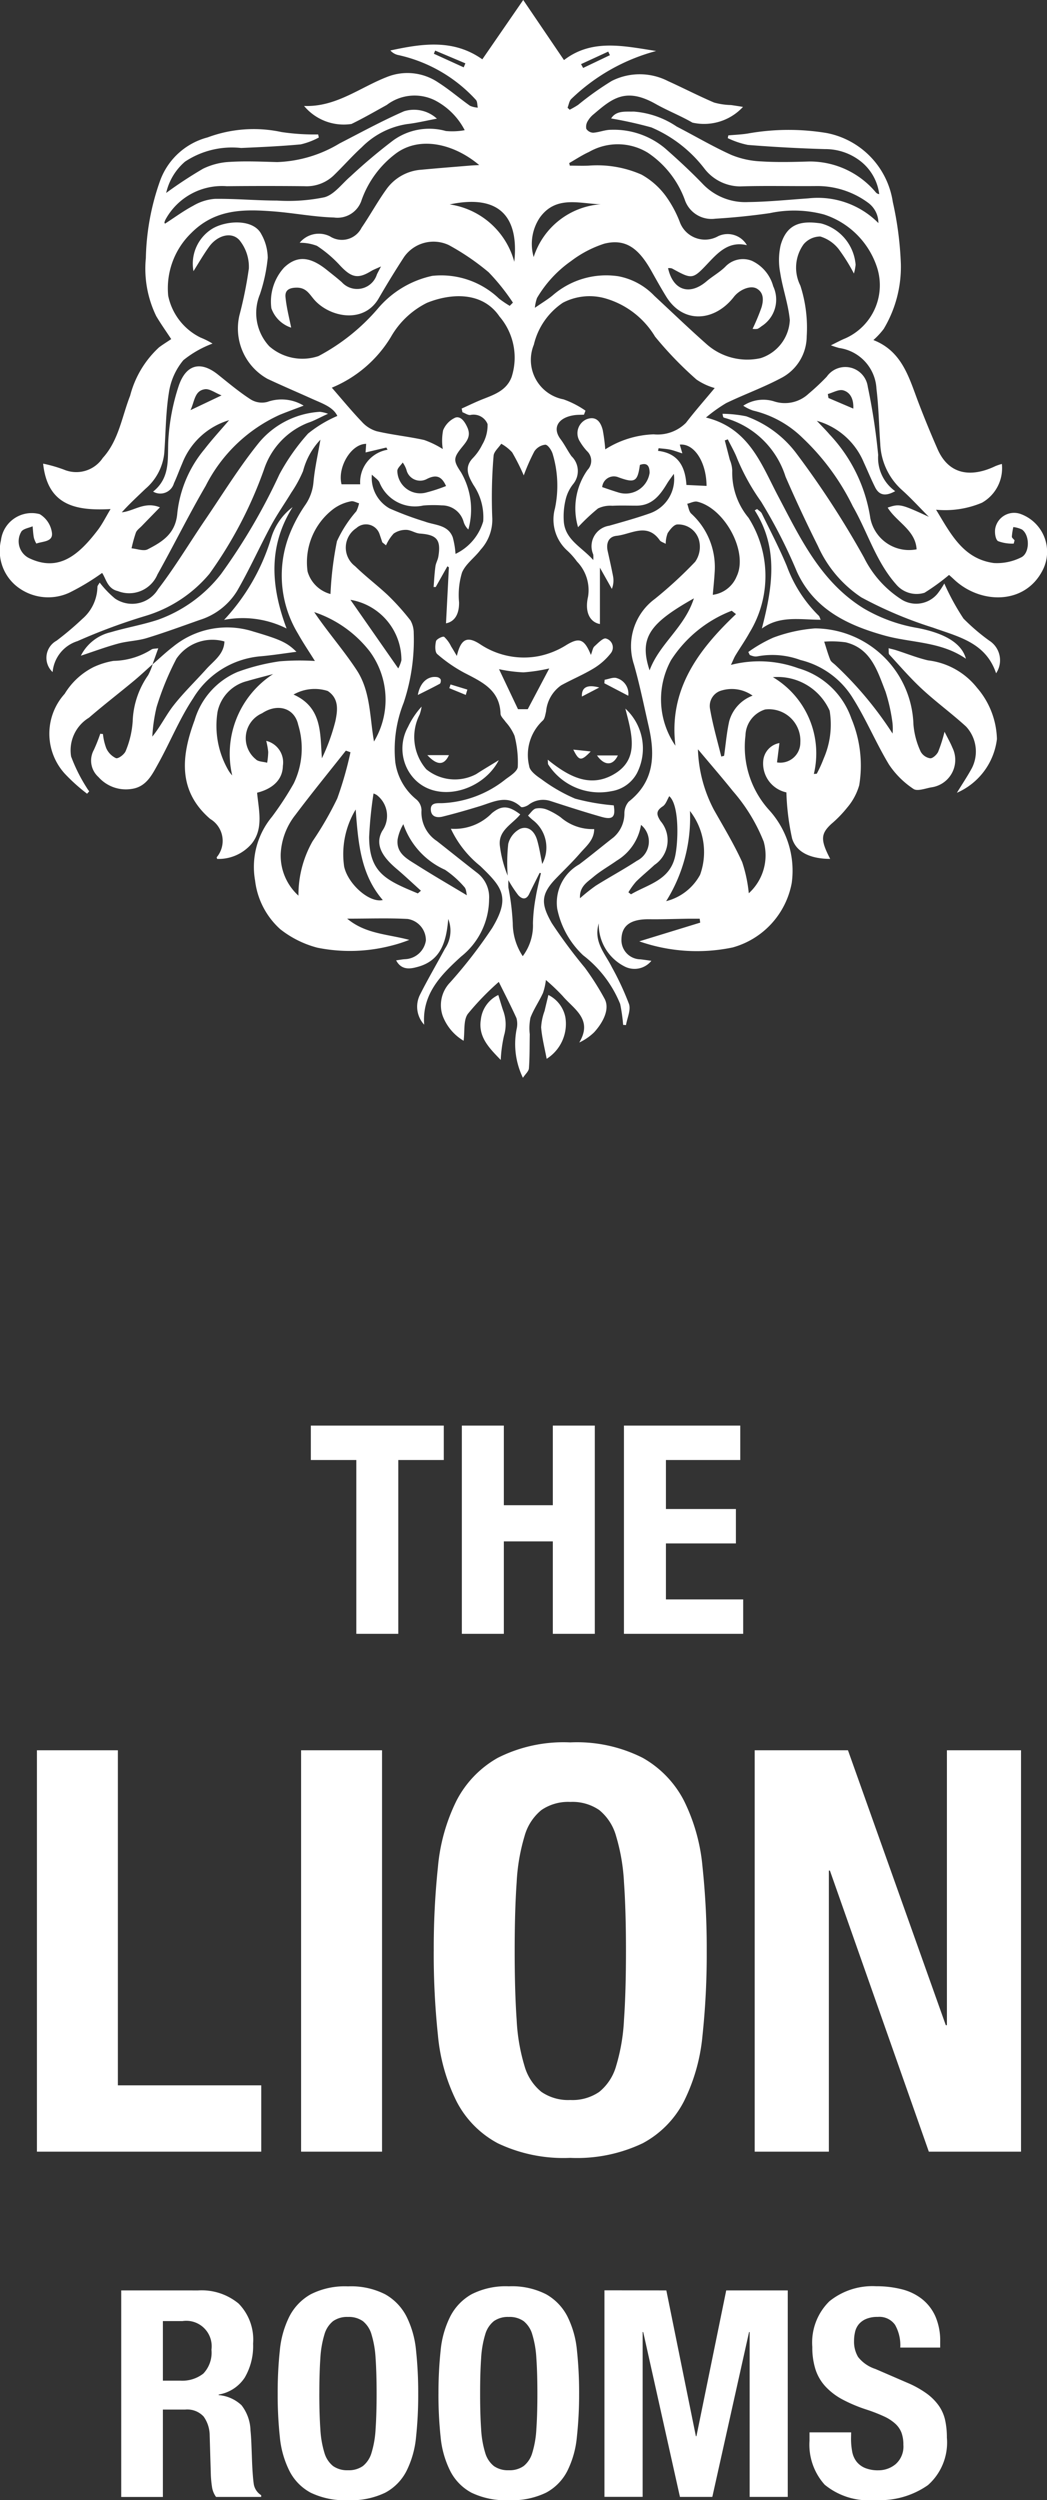 <svg xmlns="http://www.w3.org/2000/svg" xmlns:xlink="http://www.w3.org/1999/xlink" width="56.708" height="135.38" viewBox="0 0 56.708 135.38"><rect x="0" y="0" width="56.708" height="135.38" fill="#333333" stroke="none"/><defs><clipPath id="a"><rect width="56.708" height="58.365" fill="none"/></clipPath></defs><g transform="translate(-15 -11.613)"><g transform="translate(17 88.809)"><g transform="translate(0 0)"><path d="M8.7-89.25H1.5v1.863H3.963v9.411H6.237v-9.411H8.7Zm.979,0v11.274h2.274v-5.005h2.653v5.005h2.274V-89.25H14.606v4.311H11.953V-89.25Zm15.079,0h-6.3v11.274h6.458v-1.863H20.732v-3.032h3.79v-1.863h-3.79v-2.653h4.026Z" transform="translate(13.336 89.25)" fill="#fff"/><path d="M6.2-90.053v11.184H8.456V-83.6H9.662a1.206,1.206,0,0,1,1,.376,1.765,1.765,0,0,1,.329,1.034l.063,2.146a6.07,6.07,0,0,0,.063.634,1.21,1.21,0,0,0,.219.54h2.444v-.094a.876.876,0,0,1-.407-.642q-.063-.47-.094-1.363-.016-.454-.031-.822t-.047-.681a2.323,2.323,0,0,0-.486-1.363,2.043,2.043,0,0,0-1.237-.548v-.031a2.1,2.1,0,0,0,1.41-.916,3.373,3.373,0,0,0,.454-1.84,2.791,2.791,0,0,0-.783-2.169,3.141,3.141,0,0,0-2.193-.713Zm2.256,4.887v-3.227H9.521a1.378,1.378,0,0,1,1.566,1.551,1.643,1.643,0,0,1-.439,1.292,1.845,1.845,0,0,1-1.253.384Zm8.474.7q0-1.128.055-1.911a5.424,5.424,0,0,1,.219-1.284,1.429,1.429,0,0,1,.47-.728,1.319,1.319,0,0,1,.807-.227,1.319,1.319,0,0,1,.807.227,1.429,1.429,0,0,1,.47.728,5.424,5.424,0,0,1,.219,1.284q.055.783.055,1.911t-.055,1.919a5.328,5.328,0,0,1-.219,1.284,1.427,1.427,0,0,1-.47.721,1.319,1.319,0,0,1-.807.227,1.319,1.319,0,0,1-.807-.227,1.427,1.427,0,0,1-.47-.721,5.328,5.328,0,0,1-.219-1.284Q16.929-83.333,16.929-84.461Zm-2.256,0a21.542,21.542,0,0,0,.117,2.35,5.177,5.177,0,0,0,.517,1.833A2.748,2.748,0,0,0,16.46-79.1a4.256,4.256,0,0,0,2.021.407A4.256,4.256,0,0,0,20.5-79.1a2.748,2.748,0,0,0,1.151-1.175,5.177,5.177,0,0,0,.517-1.833,21.542,21.542,0,0,0,.117-2.35,21.6,21.6,0,0,0-.117-2.342,5.189,5.189,0,0,0-.517-1.84,2.893,2.893,0,0,0-1.151-1.2,4.061,4.061,0,0,0-2.021-.431,4.061,4.061,0,0,0-2.021.431,2.893,2.893,0,0,0-1.151,1.2,5.189,5.189,0,0,0-.517,1.84A21.6,21.6,0,0,0,14.674-84.461Zm10.964,0q0-1.128.055-1.911a5.424,5.424,0,0,1,.219-1.284,1.429,1.429,0,0,1,.47-.728,1.319,1.319,0,0,1,.807-.227,1.319,1.319,0,0,1,.807.227,1.429,1.429,0,0,1,.47.728,5.424,5.424,0,0,1,.219,1.284q.055.783.055,1.911t-.055,1.919a5.328,5.328,0,0,1-.219,1.284,1.427,1.427,0,0,1-.47.721,1.319,1.319,0,0,1-.807.227,1.319,1.319,0,0,1-.807-.227,1.427,1.427,0,0,1-.47-.721,5.327,5.327,0,0,1-.219-1.284Q25.638-83.333,25.638-84.461Zm-2.256,0a21.542,21.542,0,0,0,.117,2.35,5.177,5.177,0,0,0,.517,1.833A2.748,2.748,0,0,0,25.168-79.1a4.256,4.256,0,0,0,2.021.407A4.256,4.256,0,0,0,29.21-79.1a2.748,2.748,0,0,0,1.151-1.175,5.177,5.177,0,0,0,.517-1.833A21.541,21.541,0,0,0,31-84.461a21.6,21.6,0,0,0-.117-2.342,5.189,5.189,0,0,0-.517-1.84,2.893,2.893,0,0,0-1.151-1.2,4.061,4.061,0,0,0-2.021-.431,4.061,4.061,0,0,0-2.021.431,2.893,2.893,0,0,0-1.151,1.2A5.189,5.189,0,0,0,23.5-86.8,21.6,21.6,0,0,0,23.383-84.461Zm8.991-5.592v11.184h2.068V-87.8h.031l1.989,8.928h1.754L40.205-87.8h.031v8.928H42.3V-90.053H38.968l-1.613,7.894h-.031l-1.6-7.894Zm13.361,7.691H43.479v.454a3.24,3.24,0,0,0,.822,2.381,3.745,3.745,0,0,0,2.733.83,4.519,4.519,0,0,0,2.859-.807,3.078,3.078,0,0,0,1.026-2.577,4.34,4.34,0,0,0-.094-.94,2.192,2.192,0,0,0-.337-.775,2.864,2.864,0,0,0-.65-.658,5.329,5.329,0,0,0-1.049-.587l-1.739-.752a1.966,1.966,0,0,1-.94-.65,1.616,1.616,0,0,1-.219-.869,2.13,2.13,0,0,1,.055-.486,1,1,0,0,1,.2-.415,1.055,1.055,0,0,1,.4-.29,1.567,1.567,0,0,1,.627-.11,1.038,1.038,0,0,1,.94.431,2.244,2.244,0,0,1,.282,1.23h2.162v-.313a3.31,3.31,0,0,0-.258-1.371,2.491,2.491,0,0,0-.721-.94,2.9,2.9,0,0,0-1.1-.533,5.515,5.515,0,0,0-1.386-.164,3.7,3.7,0,0,0-2.537.815,3.128,3.128,0,0,0-.924,2.475,3.893,3.893,0,0,0,.172,1.214,2.5,2.5,0,0,0,.54.924,3.506,3.506,0,0,0,.916.7,8.118,8.118,0,0,0,1.3.548,8.866,8.866,0,0,1,.948.368,2.389,2.389,0,0,1,.619.4,1.283,1.283,0,0,1,.337.493,1.867,1.867,0,0,1,.1.65,1.262,1.262,0,0,1-.415,1.042,1.441,1.441,0,0,1-.932.337,1.842,1.842,0,0,1-.728-.125,1.158,1.158,0,0,1-.462-.345,1.246,1.246,0,0,1-.235-.54,3.732,3.732,0,0,1-.063-.713Z" transform="translate(-1.634 136.881)" fill="#fff"/><path d="M12.05-153.286H24.2v-3.592H16.434v-18.144H12.05Zm14.308,0h4.384v-21.736H26.358Zm11.568-10.868q0-2.192.107-3.714a10.541,10.541,0,0,1,.426-2.5,2.778,2.778,0,0,1,.913-1.416,2.564,2.564,0,0,1,1.568-.441,2.564,2.564,0,0,1,1.568.441,2.778,2.778,0,0,1,.913,1.416,10.541,10.541,0,0,1,.426,2.5q.107,1.522.107,3.714t-.107,3.729a10.355,10.355,0,0,1-.426,2.5,2.774,2.774,0,0,1-.913,1.4,2.564,2.564,0,0,1-1.568.441,2.564,2.564,0,0,1-1.568-.441,2.774,2.774,0,0,1-.913-1.4,10.354,10.354,0,0,1-.426-2.5Q37.926-161.962,37.926-164.154Zm-4.384,0a41.868,41.868,0,0,0,.228,4.566,10.061,10.061,0,0,0,1,3.562,5.34,5.34,0,0,0,2.238,2.283,8.272,8.272,0,0,0,3.927.792,8.271,8.271,0,0,0,3.927-.792,5.34,5.34,0,0,0,2.238-2.283,10.061,10.061,0,0,0,1-3.562,41.867,41.867,0,0,0,.228-4.566,41.979,41.979,0,0,0-.228-4.551,10.085,10.085,0,0,0-1-3.577,5.623,5.623,0,0,0-2.238-2.329,7.892,7.892,0,0,0-3.927-.837,7.892,7.892,0,0,0-3.927.837,5.623,5.623,0,0,0-2.238,2.329,10.085,10.085,0,0,0-1,3.577A41.98,41.98,0,0,0,33.543-164.154Zm22.436-10.868H50.925v21.736h4.018v-15.221H55l5.358,15.221h4.993v-21.736H61.337v14.887h-.061Z" transform="translate(-12.05 192.602)" fill="#fff"/></g></g><g transform="translate(15 11.613)"><g clip-path="url(#a)"><path d="M17.267,7.447a3.919,3.919,0,0,1-.98.371c-1.073.1-2.151.147-3.228.195a4.6,4.6,0,0,0-3.04.741A3.15,3.15,0,0,0,9,10.448a22.907,22.907,0,0,1,2-1.313,3.7,3.7,0,0,1,1.464-.369c.845-.052,1.7-.012,2.545.011a6.968,6.968,0,0,0,3.38-1.009c1.158-.595,2.3-1.221,3.493-1.743a1.839,1.839,0,0,1,1.782.4c-.595.111-1.1.235-1.61.293A4.381,4.381,0,0,0,19.6,7.968C19.069,8.451,18.591,9,18.073,9.5a2.122,2.122,0,0,1-1.58.583q-2.1-.023-4.207,0a3.487,3.487,0,0,0-3.3,1.766.78.78,0,0,0-.079.191c-.007.027.026.064.03.072.509-.328,1-.692,1.534-.975a2.713,2.713,0,0,1,1.166-.369c1.123-.014,2.247.092,3.37.093a9.7,9.7,0,0,0,2.567-.179c.534-.148.948-.737,1.412-1.133A29.787,29.787,0,0,1,21.3,7.6a3.334,3.334,0,0,1,2.851-.505,3.737,3.737,0,0,0,1.019-.045,3.766,3.766,0,0,0-1.615-1.618,2.481,2.481,0,0,0-2.607.251c-.634.351-1.262.714-1.912,1.03a2.794,2.794,0,0,1-2.567-.976c1.726.072,3.018-1,4.5-1.573a2.979,2.979,0,0,1,2.78.311c.594.379,1.132.845,1.707,1.253a1.222,1.222,0,0,0,.423.1c-.033-.143-.018-.333-.105-.422a8.021,8.021,0,0,0-4.23-2.431.791.791,0,0,1-.4-.242c1.718-.372,3.413-.63,4.98.48L28.339,0l2.208,3.254c1.522-1.174,3.259-.756,4.993-.493a10.508,10.508,0,0,0-4.6,2.6c-.112.108-.133.31-.2.469l.114.113a5.109,5.109,0,0,0,.454-.261,16.36,16.36,0,0,1,1.827-1.3,3.362,3.362,0,0,1,3.048.01c.834.378,1.649.8,2.491,1.16a3.652,3.652,0,0,0,.913.136c.208.029.414.062.655.1a2.869,2.869,0,0,1-2.738.852c-.643-.372-1.343-.645-1.99-1.01-1.63-.922-2.369-.288-3.356.551a1.319,1.319,0,0,0-.318.365.588.588,0,0,0-.085.43.466.466,0,0,0,.374.211c.325-.021.646-.162.968-.159a4.323,4.323,0,0,1,2.92,1c.71.623,1.406,1.268,2.061,1.949a3.185,3.185,0,0,0,2.45.965c1.083-.014,2.166-.125,3.249-.2a4.616,4.616,0,0,1,3.8,1.338,1.363,1.363,0,0,0-.523-1.075,4.629,4.629,0,0,0-2.88-.93c-1.361.013-2.724-.026-4.084.019a2.462,2.462,0,0,1-1.928-.953A7.16,7.16,0,0,0,35.282,6.9,21.89,21.89,0,0,0,33.1,6.415c.282-.446.782-.359,1.227-.373a4.789,4.789,0,0,1,2.325.812c.987.508,1.945,1.077,2.955,1.533a4.742,4.742,0,0,0,1.625.353c.864.055,1.735.031,2.6.005a4.66,4.66,0,0,1,3.6,1.667.28.28,0,0,0,.189.1,2.693,2.693,0,0,0-.975-1.754,3.089,3.089,0,0,0-1.958-.684q-2.091-.06-4.179-.226a4.646,4.646,0,0,1-1.092-.368l.032-.149c.35-.031.7-.044,1.05-.1a12.586,12.586,0,0,1,4.271-.028,4.479,4.479,0,0,1,3.586,3.732,18.264,18.264,0,0,1,.437,3.373,6.539,6.539,0,0,1-.931,3.506,4.176,4.176,0,0,1-.557.6c1.577.614,1.936,2.067,2.453,3.417q.48,1.253,1.02,2.483c.649,1.486,1.926,1.506,3.133.927a3.023,3.023,0,0,1,.352-.119,2.147,2.147,0,0,1-1.077,2.1A5.124,5.124,0,0,1,50.7,27.6c.8,1.324,1.476,2.666,3.134,2.889a2.914,2.914,0,0,0,1.459-.3c.486-.213.5-1.2.061-1.515a1.452,1.452,0,0,0-.47-.134,3.622,3.622,0,0,0-.08.52c0,.066.1.134.148.2l-.048.176a2.171,2.171,0,0,1-.847-.134c-.143-.091-.192-.461-.153-.683a1.04,1.04,0,0,1,1.377-.786A2.179,2.179,0,0,1,56.46,30.9c-.974,1.872-3.374,1.811-4.785.479-.115-.109-.234-.213-.272-.247a11.517,11.517,0,0,1-1.33.966,1.445,1.445,0,0,1-1.534-.452c-1.1-1.24-1.546-2.832-2.349-4.231a12.826,12.826,0,0,0-2.7-3.683,5.708,5.708,0,0,0-2.7-1.5,2.3,2.3,0,0,1-.533-.262,1.968,1.968,0,0,1,1.654-.24,1.878,1.878,0,0,0,1.885-.411,12.28,12.28,0,0,0,.983-.922A1.227,1.227,0,0,1,47,20.937a33.7,33.7,0,0,1,.564,3.7,2.214,2.214,0,0,0,.922,1.96c-.486.266-.85.263-1.088-.213-.22-.439-.405-.894-.611-1.34a3.9,3.9,0,0,0-2.545-2.257c.292.312.5.516.685.734a8.449,8.449,0,0,1,2.212,4.54,2.139,2.139,0,0,0,2.507,1.685c-.063-1.047-1.084-1.473-1.568-2.259.641-.216.716-.2,2.231.5-.506-.509-.96-1.009-1.461-1.458a3.543,3.543,0,0,1-1.171-2.5c-.071-.989-.084-1.985-.205-2.968a2.352,2.352,0,0,0-2.019-2.217,4.358,4.358,0,0,1-.45-.146c.3-.145.533-.275.779-.375a3.148,3.148,0,0,0,1.68-3.961,4.467,4.467,0,0,0-2.84-2.75,6.293,6.293,0,0,0-2.932-.07c-.976.14-1.96.241-2.945.3a1.526,1.526,0,0,1-1.661-1.042A5.233,5.233,0,0,0,35.1,8.278a3.12,3.12,0,0,0-3.189-.055c-.375.171-.722.4-1.081.608l.033.139c.339,0,.679.014,1.017,0a5.96,5.96,0,0,1,2.865.485,4.114,4.114,0,0,1,1.311,1.155,6.193,6.193,0,0,1,.753,1.385,1.454,1.454,0,0,0,2.092.792,1.206,1.206,0,0,1,1.553.49c-.939-.223-1.507.34-2.058.924-.888.943-.884.946-2,.335a.562.562,0,0,0-.212-.016c.266,1.205,1.161,1.5,2.083.714.324-.275.707-.487,1.009-.782a1.313,1.313,0,0,1,1.442-.332A2.132,2.132,0,0,1,41.878,15.5a1.705,1.705,0,0,1-.639,2.17.98.98,0,0,1-.211.138.964.964,0,0,1-.266,0,11.625,11.625,0,0,0,.481-1.155c.112-.372.141-.8-.255-1.026-.349-.2-.946.07-1.24.449-1.032,1.33-2.735,1.49-3.663-.013-.276-.448-.533-.908-.79-1.367-.662-1.183-1.36-1.807-2.569-1.5a6.027,6.027,0,0,0-1.791.937,6.4,6.4,0,0,0-1.851,2.006,2.269,2.269,0,0,0-.114.529c.411-.285.707-.459.967-.676A4.416,4.416,0,0,1,33.5,14.961a3.622,3.622,0,0,1,1.942,1.06c.934.866,1.852,1.751,2.806,2.595a3.318,3.318,0,0,0,2.948.778,2.271,2.271,0,0,0,1.582-2.059c-.079-.859-.386-1.7-.518-2.553a3.647,3.647,0,0,1,.023-1.511c.353-1.232,1.2-1.316,2.187-1.172a2.523,2.523,0,0,1,1.872,2.235,2.634,2.634,0,0,1-.092.478,9.861,9.861,0,0,0-.831-1.33,2.012,2.012,0,0,0-.991-.676,1.192,1.192,0,0,0-.9.419,2.162,2.162,0,0,0-.18,2.238,7.4,7.4,0,0,1,.345,2.749A2.557,2.557,0,0,1,42.3,20.475c-.959.51-1.991.881-2.971,1.354a8.294,8.294,0,0,0-1.092.78c2.33.576,2.993,2.521,3.9,4.242,1.21,2.295,2.315,4.663,4.653,6.1A8.558,8.558,0,0,0,49.7,34.006c.995.193,2.335.613,2.616,1.664-1.368-.946-2.96-.851-4.416-1.259-1.972-.552-3.792-1.4-4.732-3.441a27.857,27.857,0,0,0-1.948-3.811,11.814,11.814,0,0,1-1.289-2.32c-.138-.362-.339-.7-.511-1.049l-.163.059c.09.349.181.7.27,1.046a1.677,1.677,0,0,1,.133.586,3.813,3.813,0,0,0,.878,2.552,5.88,5.88,0,0,1,.062,6.216c-.234.425-.514.824-.765,1.24-.075.124-.127.263-.246.515a6.156,6.156,0,0,1,3.646.18,4.3,4.3,0,0,1,2.877,2.723,6.586,6.586,0,0,1,.426,3.611,3.24,3.24,0,0,1-.653,1.214,6.43,6.43,0,0,1-.863.888c-.573.533-.589.867-.057,1.888-.894,0-1.8-.259-2.062-1.1a13.374,13.374,0,0,1-.31-2.5,1.6,1.6,0,0,1-1.256-1.689,1.071,1.071,0,0,1,.879-.983q-.066.527-.131,1.048a1.085,1.085,0,0,0,1.263-1.084,1.7,1.7,0,0,0-1.908-1.782,1.515,1.515,0,0,0-1.064,1.412,5.094,5.094,0,0,0,1.258,4.008,4.884,4.884,0,0,1,1.248,3.975,4.467,4.467,0,0,1-3.2,3.491,9.462,9.462,0,0,1-5.057-.331l3.3-1.013-.029-.213c-.2,0-.4,0-.594,0-.709.01-1.418.038-2.127.029-.964-.012-1.5.3-1.516,1.082a1.041,1.041,0,0,0,1.022,1.089c.175.018.349.046.6.08a1.176,1.176,0,0,1-1.465.3A2.555,2.555,0,0,1,32.43,50c-.3,1,.348,1.64.709,2.371a15.09,15.09,0,0,1,.93,2c.106.328-.1.755-.164,1.137l-.154-.012a9.482,9.482,0,0,0-.16-1.128,6.3,6.3,0,0,0-2.006-2.639,4.75,4.75,0,0,1-1.405-2.524,2.38,2.38,0,0,1,1.194-2.4c.628-.475,1.235-.978,1.857-1.463a1.712,1.712,0,0,0,.588-1.309.967.967,0,0,1,.234-.624c1.388-1.089,1.436-2.52,1.085-4.06-.256-1.124-.485-2.256-.8-3.363a3.18,3.18,0,0,1,1.131-3.556,22.765,22.765,0,0,0,2.183-2.01,1.417,1.417,0,0,0,.2-1.2,1.166,1.166,0,0,0-1.174-.821c-.187.015-.388.276-.515.468a1.665,1.665,0,0,0-.107.581c-.143-.081-.265-.111-.319-.188-.685-.983-1.555-.327-2.342-.246-.436.045-.575.4-.481.83.1.448.2.894.288,1.345a1.248,1.248,0,0,1-.062.7l-.647-1.15v3.052c-.519-.094-.841-.613-.642-1.483a2.222,2.222,0,0,0-.6-1.9,3.932,3.932,0,0,0-.511-.579,2.269,2.269,0,0,1-.682-2.3,5.975,5.975,0,0,0-.124-2.949c-.058-.2-.26-.5-.4-.5a.819.819,0,0,0-.593.363,10.84,10.84,0,0,0-.573,1.3,11.894,11.894,0,0,0-.628-1.248,2.344,2.344,0,0,0-.592-.466c-.144.217-.4.428-.414.653a26.786,26.786,0,0,0-.07,3.4,2.409,2.409,0,0,1-.632,1.684c-.319.43-.814.768-1.009,1.239a4.2,4.2,0,0,0-.159,1.614c.008.615-.22,1.038-.707,1.134q.078-1.513.156-3.032l-.081-.057L23.6,31.787l-.115,0c.03-.374.048-.749.1-1.121.023-.178.128-.346.157-.524.151-.917-.08-1.184-1-1.25-.245-.017-.483-.191-.725-.2a1.161,1.161,0,0,0-.694.2,2.308,2.308,0,0,0-.415.638l-.2-.162c-.05-.147-.1-.3-.149-.442a.774.774,0,0,0-1.26-.328,1.259,1.259,0,0,0-.066,2.062c.565.553,1.2,1.03,1.779,1.574A12.957,12.957,0,0,1,22.235,33.6a1.381,1.381,0,0,1,.173.681,10.728,10.728,0,0,1-.545,3.773,6.866,6.866,0,0,0-.452,3.226,3.148,3.148,0,0,0,1.128,2,.793.793,0,0,1,.291.587,1.854,1.854,0,0,0,.834,1.676c.739.582,1.472,1.171,2.214,1.748a1.66,1.66,0,0,1,.612,1.4,4,4,0,0,1-1.52,3.109c-1.072.98-2.122,2.013-1.995,3.687a1.44,1.44,0,0,1-.233-1.612c.425-.848.907-1.666,1.355-2.5a1.733,1.733,0,0,0,.181-1.612c-.1,1.164-.364,2.242-1.65,2.591-.343.093-.868.229-1.172-.352.208-.028.347-.056.488-.063a1.189,1.189,0,0,0,1.123-1.01,1.165,1.165,0,0,0-.988-1.168c-1.053-.057-2.112-.016-3.275-.016,1,.831,2.161.83,3.364,1.149a7.7,7.7,0,0,1-1.013.323,8.916,8.916,0,0,1-3.965.1,5.475,5.475,0,0,1-2.009-1,4.206,4.206,0,0,1-1.364-2.63,4.249,4.249,0,0,1,.912-3.457,16.98,16.98,0,0,0,1.181-1.807,4.364,4.364,0,0,0,.241-3.176c-.2-.917-1.122-1.18-1.956-.624a1.471,1.471,0,0,0-.34,2.492c.128.135.406.128.615.187a4.055,4.055,0,0,0,.058-.585,4.33,4.33,0,0,0-.108-.6,1.2,1.2,0,0,1,.9,1.357c-.01.705-.5,1.226-1.395,1.451.084.933.361,1.932-.286,2.75a2.351,2.351,0,0,1-1.878.835c-.01-.04-.032-.078-.021-.093a1.382,1.382,0,0,0-.356-2.073c-1.766-1.522-1.563-3.41-.845-5.341a4.1,4.1,0,0,1,2.324-2.616,11.2,11.2,0,0,1,2.277-.576,13.206,13.206,0,0,1,1.916-.019c-.316-.507-.637-.98-.915-1.477a6.084,6.084,0,0,1-.406-5.509,7.941,7.941,0,0,1,.806-1.473,2.551,2.551,0,0,0,.441-1.263c.071-.738.237-1.466.374-2.263a3.876,3.876,0,0,0-.941,1.7,6.7,6.7,0,0,1-.633,1.161c-.363.6-.773,1.18-1.106,1.8-.628,1.169-1.172,2.385-1.836,3.533a3.641,3.641,0,0,1-2.02,1.568c-.955.336-1.906.688-2.874.983-.5.152-1.046.16-1.553.3-.672.182-1.326.428-2.013.654a2.427,2.427,0,0,1,1.623-1.273c.846-.251,1.724-.4,2.56-.676a7.551,7.551,0,0,0,3.408-2.471,32.443,32.443,0,0,0,3.163-5.4,11.338,11.338,0,0,1,1.55-2.207,6.719,6.719,0,0,1,1.588-.956c-.229-.483-.811-.674-1.35-.917-.811-.366-1.63-.714-2.435-1.092a3.123,3.123,0,0,1-1.519-3.441,21.835,21.835,0,0,0,.511-2.534A2.287,2.287,0,0,0,12.965,13c-.444-.487-1.221-.24-1.657.384-.3.422-.557.867-.829,1.3a2.228,2.228,0,0,1,.976-2.272c.724-.47,2.263-.594,2.7.27a2.651,2.651,0,0,1,.346,1.279,8.865,8.865,0,0,1-.425,1.98,2.649,2.649,0,0,0,.508,2.809,2.719,2.719,0,0,0,2.666.532,11.01,11.01,0,0,0,3.219-2.576,5.318,5.318,0,0,1,2.948-1.769,4.536,4.536,0,0,1,3.615,1.235,5.972,5.972,0,0,0,.576.39l.173-.175a11.447,11.447,0,0,0-1.314-1.644,13.124,13.124,0,0,0-2.154-1.47,1.947,1.947,0,0,0-2.43.646q-.715,1.1-1.374,2.241c-.827,1.42-2.711,1-3.518.034-.252-.3-.426-.628-.941-.618-.424.008-.62.165-.587.51.054.563.2,1.118.307,1.656a1.692,1.692,0,0,1-1.072-1.05,2.737,2.737,0,0,1,.693-2.207c.707-.669,1.411-.591,2.315.135.271.218.546.43.806.66a1.122,1.122,0,0,0,1.9-.414c.045-.1.1-.193.224-.438-.265.123-.412.174-.542.254-.712.436-1.062.348-1.671-.3a6.631,6.631,0,0,0-1.256-1.07,2.555,2.555,0,0,0-.936-.166,1.342,1.342,0,0,1,1.64-.348,1.191,1.191,0,0,0,1.713-.468c.468-.683.865-1.416,1.349-2.087a2.537,2.537,0,0,1,1.888-1.052c.89-.084,1.782-.153,2.673-.227.136-.011.274-.015.462-.025-1.382-1.164-3.229-1.587-4.521-.622a5.421,5.421,0,0,0-1.844,2.5,1.371,1.371,0,0,1-1.5.961c-1.1-.032-2.2-.25-3.307-.333-1.605-.121-3.139-.129-4.436,1.184A4.165,4.165,0,0,0,9.11,16.016a3.249,3.249,0,0,0,1.758,2.266,4.156,4.156,0,0,1,.643.323,5.628,5.628,0,0,0-1.581.9,3.548,3.548,0,0,0-.78,1.742c-.176,1.084-.172,2.2-.254,3.3a2.937,2.937,0,0,1-1.015,1.919c-.433.416-.875.821-1.285,1.276.666-.065,1.234-.609,2.065-.27-.356.366-.671.687-.984,1.011-.112.116-.263.219-.318.358a7.558,7.558,0,0,0-.234.851c.3.025.651.169.874.054.806-.415,1.525-.855,1.607-1.985a6.481,6.481,0,0,1,1.466-3.431c.414-.538.877-1.038,1.337-1.578A3.93,3.93,0,0,0,9.867,25.1c-.154.354-.284.719-.446,1.069a.768.768,0,0,1-1.128.451c.978-.783.761-1.846.83-2.876A11.427,11.427,0,0,1,9.678,20.9c.4-1.181,1.194-1.362,2.123-.62.577.461,1.146.94,1.764,1.34a1.154,1.154,0,0,0,.912.145,2.3,2.3,0,0,1,1.969.2c-.494.189-.9.335-1.291.495a8.369,8.369,0,0,0-4.014,3.847c-.918,1.574-1.724,3.211-2.613,4.8a1.662,1.662,0,0,1-2.144.9c-.571-.13-.639-.674-.853-.983A12.562,12.562,0,0,1,3.742,32.1a2.735,2.735,0,0,1-2.881-.388,2.469,2.469,0,0,1-.81-2.447,1.676,1.676,0,0,1,2.1-1.424,1.39,1.39,0,0,1,.661,1c.074.509-.5.464-.842.593a1.205,1.205,0,0,1-.135-.316c-.039-.2-.048-.412-.069-.619-.2.087-.471.121-.6.272a1.017,1.017,0,0,0,.457,1.474c1.54.711,2.608-.147,3.666-1.533.249-.325.433-.7.7-1.147-1.859.1-3.409-.174-3.653-2.459a7.635,7.635,0,0,1,1.132.326,1.725,1.725,0,0,0,2.1-.637c.863-.946,1.032-2.226,1.481-3.37a5.388,5.388,0,0,1,1.567-2.618c.215-.16.444-.3.658-.445-.275-.418-.56-.82-.811-1.242A5.883,5.883,0,0,1,7.9,13.972a13.243,13.243,0,0,1,.758-4.148A3.747,3.747,0,0,1,11.246,7.44a7.151,7.151,0,0,1,4.008-.288,12.034,12.034,0,0,0,1.979.128l.035.167M31.713,22.233l-.084.222c-.179.009-.36,0-.536.029-.824.12-1.214.657-.73,1.3.219.29.379.624.59.92a1.11,1.11,0,0,1,.085,1.515,2.137,2.137,0,0,0-.407.852,3.9,3.9,0,0,0-.091,1.21c.1.966.969,1.344,1.592,2.045a1.639,1.639,0,0,0,0-.3,1.122,1.122,0,0,1,.859-1.557c.745-.212,1.493-.419,2.222-.677a1.971,1.971,0,0,0,1.283-2.134c-.16.227-.268.363-.357.51-.386.641-.817,1.215-1.67,1.213-.433,0-.867-.016-1.3.006a1.535,1.535,0,0,0-.781.146,10.738,10.738,0,0,0-1.079,1.015,3.606,3.606,0,0,1,.512-3.1.717.717,0,0,0-.034-1.028,3.155,3.155,0,0,1-.413-.571.825.825,0,0,1,.394-1.145c.433-.168.741.023.88.594a9.79,9.79,0,0,1,.134,1.034,5.213,5.213,0,0,1,2.624-.813,2.172,2.172,0,0,0,1.749-.625c.5-.651,1.045-1.267,1.555-1.882a3.342,3.342,0,0,1-.985-.459,19.655,19.655,0,0,1-2.246-2.326,4.637,4.637,0,0,0-2.767-2.09,3.118,3.118,0,0,0-2.229.258,3.778,3.778,0,0,0-1.569,2.271,2.173,2.173,0,0,0,1.608,2.959,5.032,5.032,0,0,1,1.192.614M17.973,20.994c.561.644,1.072,1.267,1.627,1.847a1.749,1.749,0,0,0,.8.51c.85.2,1.724.286,2.576.475a4.98,4.98,0,0,1,1.006.49A2.962,2.962,0,0,1,24,23.3a1.281,1.281,0,0,1,.666-.688c.285-.088.5.205.647.532.205.458-.019.736-.261,1.034-.5.612-.518.75-.085,1.394a4,4,0,0,1,.4,3.1.958.958,0,0,1-.257-.419,1.217,1.217,0,0,0-1.185-.887,6.93,6.93,0,0,0-1,.007,2.07,2.07,0,0,1-2.371-1.25c-.064-.144-.232-.242-.414-.422a1.909,1.909,0,0,0,.956,1.829,17.336,17.336,0,0,0,1.91.712c.549.206,1.255.163,1.515.851a4.563,4.563,0,0,1,.151.9,2.825,2.825,0,0,0,1.5-1.765,3.1,3.1,0,0,0-.529-1.968c-.264-.458-.516-.926-.054-1.432a2.871,2.871,0,0,0,.532-.753,2.063,2.063,0,0,0,.287-1.111.818.818,0,0,0-.936-.492c-.135.014-.282-.1-.424-.149l-.043-.2c.389-.174.772-.363,1.168-.518.628-.246,1.261-.472,1.534-1.181a3.425,3.425,0,0,0-.655-3.288c-.927-1.364-2.635-1.26-3.926-.738a4.609,4.609,0,0,0-1.956,1.852,6.755,6.755,0,0,1-3.21,2.748m1.02,19.735-.247-.087c-.913,1.156-1.849,2.3-2.73,3.475a3.691,3.691,0,0,0-.8,2.126,2.936,2.936,0,0,0,.962,2.253,5.879,5.879,0,0,1,.766-2.948,18.013,18.013,0,0,0,1.336-2.316,19.547,19.547,0,0,0,.715-2.5m18.82-.148a7.5,7.5,0,0,0,.867,3.266c.528.934,1.087,1.857,1.53,2.831a7.689,7.689,0,0,1,.357,1.685,2.776,2.776,0,0,0,.809-2.793A9.465,9.465,0,0,0,39.7,42.844c-.592-.738-1.212-1.452-1.891-2.263m2.055-7.326-.232-.183a6.828,6.828,0,0,0-3.288,2.677,4.427,4.427,0,0,0,.239,4.632c-.375-3.033,1.227-5.181,3.28-7.127m-19.607,6.9a4.409,4.409,0,0,0-.245-4.9,6.36,6.36,0,0,0-2.994-2.11c.738,1.094,1.6,2.069,2.306,3.148.753,1.15.7,2.55.933,3.861m18.35-7.944a1.622,1.622,0,0,0,1.294-1c.639-1.329-.653-3.69-2.132-4.043-.164-.039-.364.072-.547.114.069.18.09.41.216.531a3.922,3.922,0,0,1,1.269,3.2c-.022.383-.063.765-.1,1.2M17.9,32.166a18.532,18.532,0,0,1,.35-2.859A6.667,6.667,0,0,1,19.3,27.685a1.822,1.822,0,0,0,.148-.433c-.15-.039-.319-.142-.447-.105a2.334,2.334,0,0,0-.926.4,3.618,3.618,0,0,0-1.416,3.4A1.766,1.766,0,0,0,17.9,32.166m26.18,9.744.158-.013a7,7,0,0,0,.378-.831,4.6,4.6,0,0,0,.32-2.581,3.085,3.085,0,0,0-3.074-1.817,4.8,4.8,0,0,1,2.218,5.242M14.792,36.5c-.468.126-.939.242-1.4.378a2.172,2.172,0,0,0-1.608,1.659,4.812,4.812,0,0,0,.6,3.2,1.7,1.7,0,0,0,.194.254A5.145,5.145,0,0,1,14.792,36.5m7.837,11.88.17-.148c-.437-.394-.865-.8-1.314-1.181-.65-.551-1.242-1.247-.78-2.06a1.416,1.416,0,0,0-.3-1.942.971.971,0,0,0-.174-.083,21.863,21.863,0,0,0-.238,2.356c.008,1.962.944,2.349,2.639,3.057m11.407-.059.137.107c.915-.541,2.1-.752,2.389-2.051.174-.784.239-2.779-.316-3.263-.114.188-.185.44-.35.548-.378.247-.351.447-.122.8a1.605,1.605,0,0,1-.331,2.375c-.328.307-.679.591-1,.909a4.166,4.166,0,0,0-.411.573m2.046.48a2.9,2.9,0,0,0,1.838-1.429,3.625,3.625,0,0,0-.549-3.454,8.5,8.5,0,0,1-1.29,4.883M19.265,43.833a4.678,4.678,0,0,0-.626,3.087c.2.943,1.363,1.987,2.094,1.817-1.187-1.369-1.333-3.06-1.467-4.9M15.9,37.61c1.573.708,1.43,2.119,1.536,3.451a10.619,10.619,0,0,0,.729-2.009c.118-.569.215-1.22-.415-1.636a2.313,2.313,0,0,0-1.85.193m24.863.06a1.94,1.94,0,0,0-1.777-.248.87.87,0,0,0-.536.924c.148.884.4,1.749.616,2.622l.153-.04c.089-.624.14-1.256.276-1.869A2.063,2.063,0,0,1,40.76,37.67M21.57,36.195a1.925,1.925,0,0,0,.172-.44,3.309,3.309,0,0,0-2.762-3.276l2.59,3.716M37.583,32.4c-2.386,1.348-2.988,2.121-2.4,3.9.539-1.454,1.9-2.321,2.4-3.9M31.414,48.64a10.082,10.082,0,0,1,.854-.679c.737-.463,1.507-.876,2.234-1.353a1.164,1.164,0,0,0,.217-1.941A2.79,2.79,0,0,1,33.41,46.6c-.423.3-.887.559-1.283.895-.322.273-.751.518-.713,1.142m-6.126-.158c-.031-.109-.028-.333-.14-.45a5.314,5.314,0,0,0-1.042-.929,4.2,4.2,0,0,1-2.26-2.472,2.466,2.466,0,0,0-.309.814c-.091.764.513,1.065,1.025,1.39.895.568,1.813,1.1,2.726,1.648m-.933-37.411a4.261,4.261,0,0,1,3.5,3.109c.248-2.32-.694-3.7-3.5-3.109m8.179-.008c-1.165-.034-2.426-.492-3.3.727a2.562,2.562,0,0,0-.329,2.132,4.125,4.125,0,0,1,3.631-2.859m5.733,15.25C38.258,25,37.589,24,36.819,24.076l.138.475c-.274-.085-.47-.163-.674-.206s-.407-.051-.611-.075l-.032.144c1.084.128,1.476.839,1.538,1.846l1.09.052M19.836,24.034c-.829,0-1.572,1.286-1.337,2.191h1.01a1.782,1.782,0,0,1,1.483-1.872l-.067-.12L19.8,24.5c.013-.188.023-.324.032-.463m4.327,2.281c-.236-.528-.529-.638-1.032-.385a.763.763,0,0,1-1.115-.5,1.542,1.542,0,0,0-.2-.389c-.1.151-.29.3-.292.454A1.24,1.24,0,0,0,23.1,26.666a8.773,8.773,0,0,0,1.068-.351m8.445.06c.292.1.579.2.871.289a1.312,1.312,0,0,0,1.7-1.056c0-.353-.112-.581-.526-.433-.129.925-.274,1-1.214.651a.636.636,0,0,0-.828.549M12,21.41c-.36-.143-.646-.369-.9-.334-.565.079-.552.64-.783,1.134L12,21.41m32.837-.073.034.214,1.346.575c.026-.545-.182-.888-.547-.99-.24-.067-.553.125-.833.2M23.57,2.739l-.071.171,1.616.737.092-.217L23.57,2.739m7.9.733.114.208,1.45-.692-.091-.194-1.474.679" transform="translate(0)" fill="#fff"/><path d="M101.067,191.593a4.194,4.194,0,0,1-.33-2.7,1.2,1.2,0,0,0-.021-.536c-.3-.66-.633-1.305-.957-1.96a14.678,14.678,0,0,0-1.677,1.732c-.247.342-.158.927-.229,1.456a2.675,2.675,0,0,1-1.13-1.34,1.771,1.771,0,0,1,.4-1.819A25.844,25.844,0,0,0,99.4,183.48c1.006-1.673.543-2.213-.652-3.364a5.66,5.66,0,0,1-1.585-2.012,2.825,2.825,0,0,0,2.224-.846c.535-.435.908-.407,1.534.069-.429.537-1.225.869-1.1,1.732a6.244,6.244,0,0,0,.42,1.587,9.563,9.563,0,0,1,.029-1.72,1.258,1.258,0,0,1,.641-.816c.464-.191.794.16.924.607.125.428.189.874.276,1.295a1.874,1.874,0,0,0-.455-2.336,2.576,2.576,0,0,1-.313-.286c.138-.133.257-.337.419-.381a1.1,1.1,0,0,1,.633.071,3.877,3.877,0,0,1,.71.4,2.618,2.618,0,0,0,1.82.642c0,.59-.434.928-.762,1.306-.414.479-.874.917-1.314,1.374-.848.881-.791,1.4-.222,2.41a27.451,27.451,0,0,0,1.792,2.415,14.6,14.6,0,0,1,1.074,1.692c.3.574-.117,1.313-.576,1.813a2.967,2.967,0,0,1-.8.548c.757-1.264-.3-1.81-.9-2.521a11.089,11.089,0,0,0-.907-.864,3.4,3.4,0,0,1-.157.7c-.208.454-.5.872-.678,1.337a2.846,2.846,0,0,0-.039.9c-.012.616,0,1.233-.046,1.846-.012.159-.189.307-.322.509m.975-11.076-.071-.019c-.189.379-.383.756-.565,1.139-.166.349-.4.282-.595.069a6.553,6.553,0,0,1-.533-.812,4.005,4.005,0,0,0,0,.407,13.318,13.318,0,0,1,.236,1.929,3.255,3.255,0,0,0,.541,1.781,2.776,2.776,0,0,0,.553-1.78,8.9,8.9,0,0,1,.15-1.406c.071-.44.186-.872.281-1.308" transform="translate(-72.743 -133.228)" fill="#fff"/><path d="M95.819,140.585c.222-.956.575-1.1,1.277-.635a4.272,4.272,0,0,0,3.175.632,4.468,4.468,0,0,0,1.5-.61c.673-.4.951-.335,1.31.549.088-.223.1-.385.193-.466.191-.174.474-.472.623-.423a.5.5,0,0,1,.259.8,3.453,3.453,0,0,1-.919.814c-.567.344-1.186.6-1.77.922a1.942,1.942,0,0,0-.813,1.413c-.044.172-.067.4-.186.5a2.542,2.542,0,0,0-.73,2.453c.023.256.385.529.651.706a8.924,8.924,0,0,0,1.837,1.062,11.6,11.6,0,0,0,2.092.363c.106.628-.047.8-.669.622-.93-.264-1.85-.563-2.77-.861a1.287,1.287,0,0,0-1.188.221c-.112.076-.347.155-.4.1-.739-.693-1.477-.267-2.223-.039-.67.205-1.344.4-2.024.568-.274.067-.595.028-.63-.34-.04-.42.313-.388.578-.388a5.878,5.878,0,0,0,3.484-1.307c.253-.182.626-.422.645-.659a5.723,5.723,0,0,0-.176-1.684,2.647,2.647,0,0,0-.478-.745c-.1-.149-.275-.3-.28-.45-.04-1.286-1-1.717-1.946-2.207a7.865,7.865,0,0,1-1.482-1.022c-.133-.114-.12-.478-.065-.7.029-.115.369-.281.439-.234a1.747,1.747,0,0,1,.38.523c.081.126.155.256.313.52m3.835,2.876,1.166-2.207a9.3,9.3,0,0,1-1.4.212,8.041,8.041,0,0,1-1.322-.172l1.028,2.167Z" transform="translate(-71.077 -105.056)" fill="#fff"/><path d="M13.032,99.484a5.373,5.373,0,0,0,.834.871,1.645,1.645,0,0,0,2.338-.511c.921-1.2,1.7-2.508,2.554-3.762.957-1.407,1.852-2.867,2.921-4.185a4.649,4.649,0,0,1,3.291-1.652,1.907,1.907,0,0,1,.435.106c-.444.2-.751.379-1.081.487a4.086,4.086,0,0,0-2.385,2.523,22.613,22.613,0,0,1-2.959,5.657,7.214,7.214,0,0,1-3.461,2.278,31.5,31.5,0,0,0-3.683,1.365,1.934,1.934,0,0,0-1.348,1.677,1.057,1.057,0,0,1,.214-1.7,16.757,16.757,0,0,0,1.4-1.184,2.342,2.342,0,0,0,.813-1.727c0-.071.072-.143.123-.238" transform="translate(-7.638 -67.945)" fill="#fff"/><path d="M170.4,99.855a12.954,12.954,0,0,0,1.038,1.9,11,11,0,0,0,1.389,1.19,1.263,1.263,0,0,1,.378,1.773c-.558-1.664-2.035-1.976-3.421-2.473a22.029,22.029,0,0,1-3.878-1.638,6.548,6.548,0,0,1-2.35-2.778q-.928-1.854-1.755-3.757a4.79,4.79,0,0,0-3.331-3.193c-.033-.007-.059-.042-.081-.213a6.9,6.9,0,0,1,1.281.136,5.9,5.9,0,0,1,2.746,2.048,49.033,49.033,0,0,1,3.633,5.6,5.687,5.687,0,0,0,2.077,2.3,1.5,1.5,0,0,0,1.91-.348,4.72,4.72,0,0,0,.365-.548" transform="translate(-119.254 -68.26)" fill="#fff"/><path d="M164.036,138.969a7.579,7.579,0,0,1,1.351-.777,8.232,8.232,0,0,1,2.256-.5,5.371,5.371,0,0,1,5.335,5.205,4.3,4.3,0,0,0,.392,1.469.718.718,0,0,0,.512.36c.135.014.356-.19.434-.348a8.152,8.152,0,0,0,.346-1.089c.181.362.322.605.427.863a1.5,1.5,0,0,1-1.153,2.149c-.322.06-.757.225-.957.083a4.738,4.738,0,0,1-1.327-1.321c-.7-1.161-1.227-2.433-1.948-3.581a4.605,4.605,0,0,0-2.843-2.077,4.394,4.394,0,0,0-2.329-.2.52.52,0,0,1-.219-.006,1.346,1.346,0,0,1-.2-.067l-.077-.159m7.813,4.414a3.137,3.137,0,0,0-.005-.573,9.466,9.466,0,0,0-.379-1.7c-.432-1.1-.777-2.33-2.152-2.667a5.494,5.494,0,0,0-1.168-.037c.107.329.2.662.327.982.043.108.171.185.264.271a19.773,19.773,0,0,1,3.114,3.727" transform="translate(-123.504 -103.665)" fill="#fff"/><path d="M23.287,139.5c.371-.321.727-.661,1.115-.959a4.632,4.632,0,0,1,4.342-.826c1.505.443,1.839.606,2.342,1.1-.657.083-1.312.19-1.971.245a4.732,4.732,0,0,0-3.624,2.273c-.74,1.113-1.247,2.379-1.9,3.553-.326.585-.637,1.242-1.428,1.353a1.983,1.983,0,0,1-1.8-.643,1.194,1.194,0,0,1-.251-1.466,8.783,8.783,0,0,0,.349-.879l.145.017a3.067,3.067,0,0,0,.178.765,1.085,1.085,0,0,0,.528.542c.132.04.466-.214.531-.4a5.025,5.025,0,0,0,.373-1.581,4.634,4.634,0,0,1,.838-2.513,3.571,3.571,0,0,0,.249-.6l-.017.016m3.9-1.242a2.363,2.363,0,0,0-2.6.932,15.319,15.319,0,0,0-1.073,2.614,8.954,8.954,0,0,0-.234,1.607c.453-.558.744-1.171,1.153-1.692.542-.692,1.182-1.306,1.77-1.963.4-.447.96-.8.984-1.5" transform="translate(-15.03 -103.52)" fill="#fff"/><path d="M198.473,149.9c.292-.478.577-.9.819-1.349a1.985,1.985,0,0,0-.322-2.239c-.766-.7-1.611-1.316-2.374-2.021-.633-.585-1.2-1.243-1.784-1.879-.049-.054-.023-.177-.039-.341.156.041.283.068.407.107.577.185,1.143.414,1.73.551a3.975,3.975,0,0,1,2.654,1.484,4.411,4.411,0,0,1,1.078,2.777,3.652,3.652,0,0,1-2.169,2.909" transform="translate(-146.646 -106.97)" fill="#fff"/><path d="M16.413,142.921c-.347.309-.685.628-1.043.924-.8.664-1.627,1.3-2.412,1.979a2.065,2.065,0,0,0-.968,2.1,8.927,8.927,0,0,0,.836,1.677,1.918,1.918,0,0,0,.145.209l-.115.131a9.763,9.763,0,0,1-1.214-1.093,3.221,3.221,0,0,1,0-4.317,3.844,3.844,0,0,1,1.574-1.452,4.19,4.19,0,0,1,1.068-.331,3.969,3.969,0,0,0,2.056-.615c.076-.056.2-.041.371-.069-.117.328-.215.6-.312.874l.018-.017" transform="translate(-8.139 -106.961)" fill="#fff"/><path d="M49.1,117.246a11.215,11.215,0,0,0,2.535-4.382,3.273,3.273,0,0,1,1.178-1.726c-1.328,2.113-1.184,4.286-.327,6.573a5.3,5.3,0,0,0-3.385-.466" transform="translate(-36.964 -83.678)" fill="#fff"/><path d="M169.013,117.545c-1.129,0-2.213-.239-3.189.476.57-2.2.926-4.346-.386-6.4l.129-.071c.086.078.2.14.252.237.462.943.95,1.876,1.354,2.844a7.31,7.31,0,0,0,1.736,2.7c.034.031.044.087.1.213" transform="translate(-124.56 -83.986)" fill="#fff"/><path d="M93.428,157.759c-.941,1.816-3.754,2.468-4.879.606a2.422,2.422,0,0,1-.036-2.41,4.4,4.4,0,0,1,.737-1.1,2.384,2.384,0,0,1-.109.436,2.666,2.666,0,0,0,.362,2.958,2.453,2.453,0,0,0,2.706.26c.366-.239.744-.46,1.219-.752" transform="translate(-66.414 -116.593)" fill="#fff"/><path d="M124.261,155.282a2.932,2.932,0,0,1,.623,3.508,1.9,1.9,0,0,1-1.368.963,3.3,3.3,0,0,1-3.426-1.435c-.028-.037-.015-.1-.035-.27,1.087.878,2.24,1.537,3.534.819,1.452-.806,1.037-2.165.672-3.586" transform="translate(-90.391 -116.913)" fill="#fff"/><path d="M106.4,221.567c-.616-.64-1.23-1.239-1.077-2.19a1.679,1.679,0,0,1,.945-1.328c.093.3.168.562.254.819a2.14,2.14,0,0,1,.054,1.388,7.569,7.569,0,0,0-.176,1.31" transform="translate(-79.279 -164.171)" fill="#fff"/><path d="M118.99,218.042a1.714,1.714,0,0,1,.924,1.216A2.239,2.239,0,0,1,118.9,221.5c-.106-.564-.252-1.127-.3-1.7a3.026,3.026,0,0,1,.186-.889c.061-.263.125-.526.207-.868" transform="translate(-89.291 -164.166)" fill="#fff"/><path d="M133.771,149.506l-1.295-.676q.007-.1.015-.191c.224-.035.482-.157.664-.086a.878.878,0,0,1,.616.953" transform="translate(-99.742 -111.831)" fill="#fff"/><path d="M91.6,149.327c.118-.677.536-1.031,1.02-.971a.3.3,0,0,1,.212.119c.029.066.007.216-.04.243-.367.2-.746.385-1.192.609" transform="translate(-68.969 -111.694)" fill="#fff"/><path d="M130.872,165.554H132c-.27.574-.732.565-1.131,0" transform="translate(-98.535 -124.647)" fill="#fff"/><path d="M93.666,165.5h1.172c-.257.554-.631.579-1.172,0" transform="translate(-70.522 -124.61)" fill="#fff"/><path d="M127.55,150.944c-.022-.5.281-.668.941-.491l-.941.491" transform="translate(-96.033 -113.226)" fill="#fff"/><path d="M99.378,150.565l-.891-.366.068-.2.91.277-.087.291" transform="translate(-74.152 -112.935)" fill="#fff"/><path d="M126.611,164.383c-.52.54-.633.522-.943-.1l.943.1" transform="translate(-94.617 -123.692)" fill="#fff"/></g></g></g></svg>